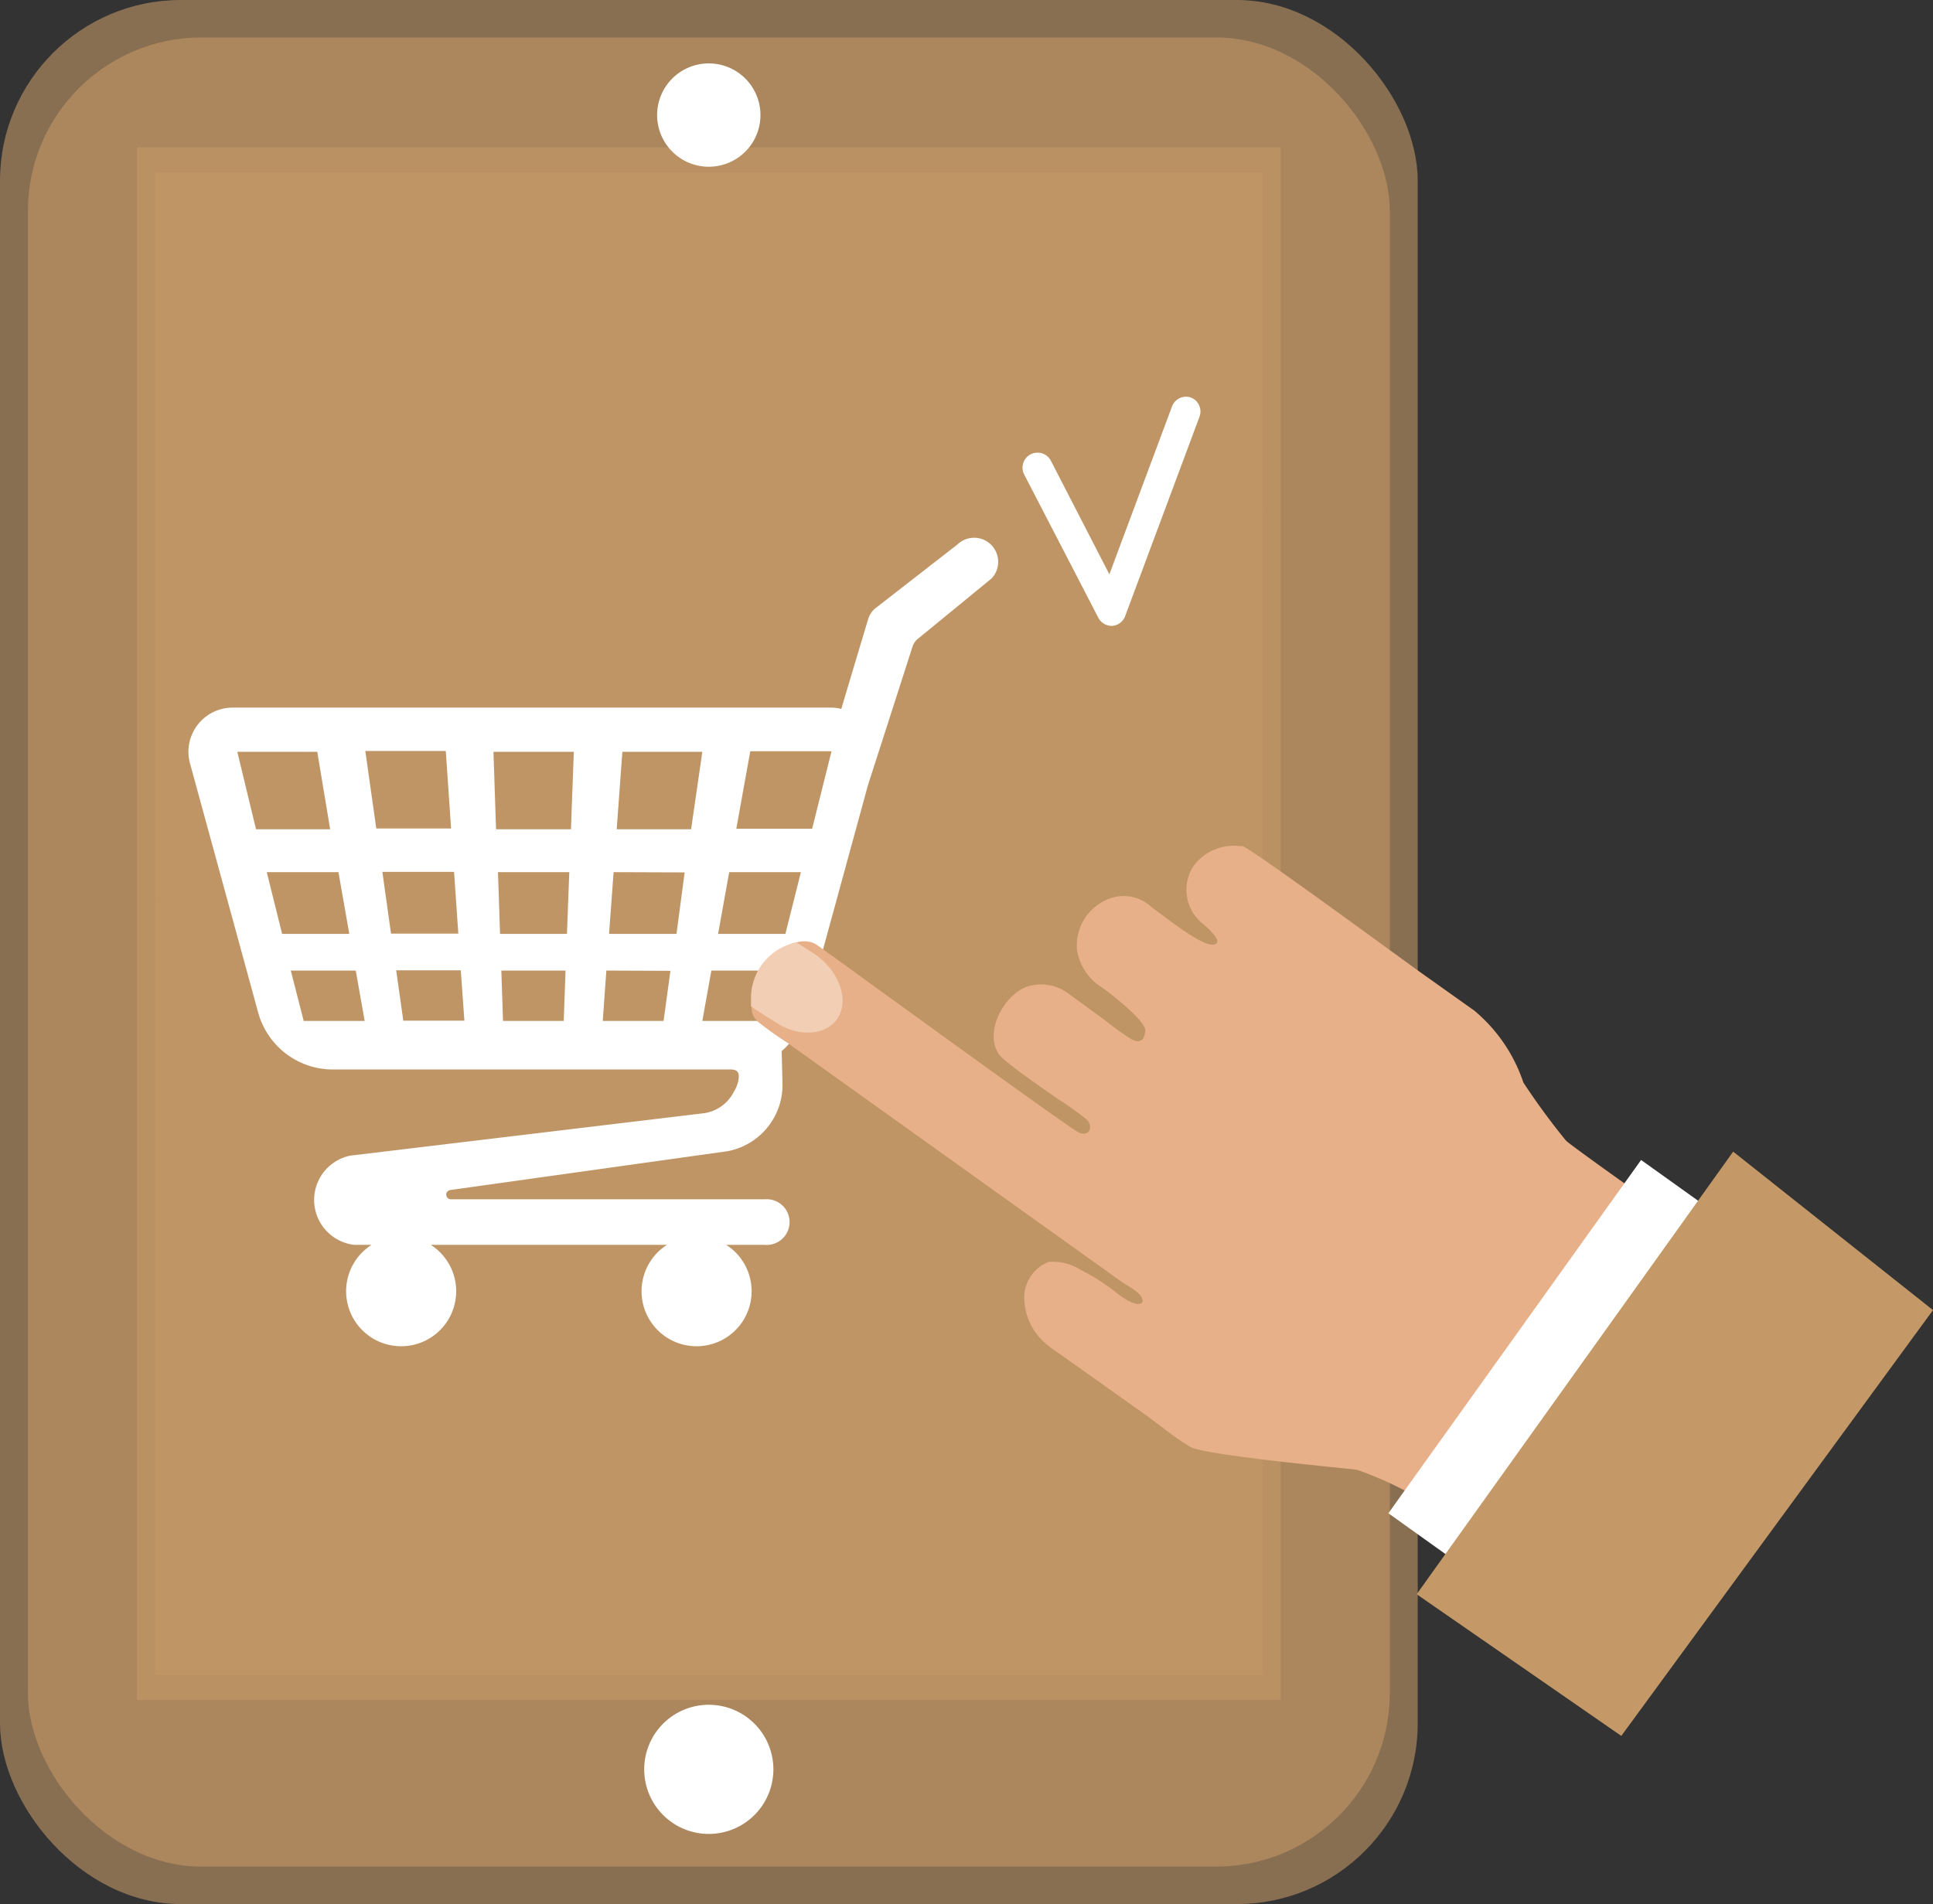 <svg id="Lag_1" data-name="Lag 1" xmlns="http://www.w3.org/2000/svg" viewBox="0 0 149.64 147.43"><rect x="0" y="0" width="149.64" height="147.43" fill="#333333" stroke="none"/><defs><style>.cls-1,.cls-4{fill:#c59967;}.cls-1{opacity:0.59;}.cls-2{fill:#fff;}.cls-3{fill:#e7b088;}.cls-5{fill:#f2ceb5;}</style></defs><rect class="cls-1" width="109.75" height="147.43" rx="14"/><rect class="cls-1" x="2.16" y="2.9" width="105.43" height="141.63" rx="13.45"/><polygon class="cls-1" points="99.14 38.54 99.14 11.42 69.16 11.42 10.6 11.42 10.6 69.97 10.6 127.09 10.6 131.63 99.14 131.63 99.14 38.54"/><polygon class="cls-1" points="12.02 13.35 12.02 70.03 68.7 13.35 12.02 13.35"/><polygon class="cls-1" points="12.02 129.7 97.72 129.7 97.72 39.6 12.02 125.3 12.02 129.7"/><polygon class="cls-1" points="97.72 39.6 97.72 13.35 68.7 13.35 12.02 70.03 12.02 125.3 97.72 39.6"/><path class="cls-2" d="M55.5,143.29a5,5,0,1,1,5-5A5,5,0,0,1,55.5,143.29Z" transform="translate(-0.63 -1.29)"/><path class="cls-2" d="M55.5,14.2a4,4,0,1,1,4-4A4,4,0,0,1,55.5,14.2Z" transform="translate(-0.63 -1.29)"/><path class="cls-2" d="M77.42,43.54a1.86,1.86,0,0,0-2.66-.1l-6.43,5a1.81,1.81,0,0,0-.5.81c-1.42,4.73-1.9,6.35-2.07,6.93a3.3,3.3,0,0,0-.76-.1H18.63a3.42,3.42,0,0,0-3.28,4.36l5.26,19.23a6,6,0,0,0,5.81,4.43H57.2c.42,0,.51.16.55.22.18.3,0,1-.29,1.47a3.09,3.09,0,0,1-2.29,1.69L27.75,90.77a3.5,3.5,0,0,0,.33,6.91h1.31a4.26,4.26,0,1,0,4.59,0H52.26a4.26,4.26,0,1,0,4.59,0h3a1.77,1.77,0,1,0,0-3.53H35.56a.36.36,0,0,1-.05-.72l21.42-3A5.22,5.22,0,0,0,61.2,85l-.06-2.32a6,6,0,0,0,1.87-3l4.81-17.59,3.45-10.73a1.41,1.41,0,0,1,.31-.52l5.81-4.76A1.87,1.87,0,0,0,77.42,43.54ZM62.63,68.82l-1.2,4.78H56.22l.86-4.78Zm-5-3.36,1.08-6H65l-1.5,6Zm-5.1,11L52,80.34H47.29l.28-3.9Zm1.1-7.62L53,73.6H47.78l.35-4.78ZM55,59.5l-.87,6H48.37l.44-6Zm5.68,16.94-1,3.9H55l.7-3.9Zm-16.27,0-.14,3.9H39.57l-.13-3.9Zm.29-7.62-.18,4.78H39.34l-.16-4.78Zm.35-9.32-.22,6h-5.8l-.2-6ZM26.83,68.82l.84,4.78h-5.2l-1.19-4.78Zm1.34,7.62.69,3.9H24.14l-1-3.9Zm7.38-11H29.76l-.85-6h6.23Zm.56,8.14H30.9l-.67-4.78h5.55Zm.47,6.74H31.85l-.55-3.9h5ZM25.19,59.5l1,6H20.45L19,59.5Z" transform="translate(-0.63 -1.29)"/><path class="cls-2" d="M92.85,32.08a1.16,1.16,0,0,0-1.49.68l-4.85,13L82,37A1.16,1.16,0,0,0,79.9,38l5.76,11.13a1.17,1.17,0,0,0,1,.62h.07a1.16,1.16,0,0,0,1-.75l5.76-15.45A1.16,1.16,0,0,0,92.85,32.08Z" transform="translate(-0.63 -1.29)"/><path class="cls-3" d="M128.46,94.61c0,.22-.47.67-.59.84l-1.15,1.6c-1.17,1.64-.39,1.86-1.56,3.48-2.83,4-6.29,7.51-9.13,11.47l-3.14,4.39c-.18.26-.86,1.55-1.18,1.58-.17,0-.67-.41-.83-.48s-.78-.43-1.52-.8a27.63,27.63,0,0,0-3.66-1.59C105.12,115,94,114,92.77,113.32c-1.41-.84-2.73-2-4.08-2.92l-5.63-4c-.42-.3-.89-.59-1.28-.92a4.7,4.7,0,0,1-1.85-4A3,3,0,0,1,81.8,99a4,4,0,0,1,2.47.6,16.38,16.38,0,0,1,2.92,1.89c1.19.91,1.91.92,1.89.5,0-.58-1.24-1.17-1.62-1.45L61.54,82a27.12,27.12,0,0,1-2.25-1.61,1.52,1.52,0,0,1-.47-.89,2.74,2.74,0,0,1,0-.28v0c0-.21,0-.43,0-.63a4.39,4.39,0,0,1,2.91-4.15,4.89,4.89,0,0,1,.58-.19h0a2.29,2.29,0,0,1,.73-.07,1.58,1.58,0,0,1,.8.26c.43.29.83.6,1.25.89,1.57,1.13,18,13.08,19,13.62.78.43,1.28-.38.64-1a24.87,24.87,0,0,0-2.13-1.52c-1-.69-4.26-2.92-4.67-3.55-1.11-1.73.42-4.52,2.17-5.18a3.52,3.52,0,0,1,3.32.58l2.74,2a20.21,20.21,0,0,0,2.08,1.49c.7.36,1,0,1.05-.69S86.85,78.4,86,77.79a4.16,4.16,0,0,1-2-3,3.86,3.86,0,0,1,2.76-4,3.16,3.16,0,0,1,3.06.78c1,.68,4.39,3.5,5,2.74.28-.33-.83-1.3-1.15-1.56a3.34,3.34,0,0,1-.59-4.48,3.89,3.89,0,0,1,3.59-1.46h0a.12.12,0,0,1,.1,0h.07s0,0,0,0h0c.89.37,9.93,7,13.7,9.73l4.22,3a12.35,12.35,0,0,1,3.8,5.57,54.12,54.12,0,0,0,3.3,4.5c.13.15,2.68,2,4.46,3.26l1.61,1.16C128.16,94.28,128.48,94.4,128.46,94.61Z" transform="translate(-0.63 -1.29)"/><rect class="cls-2" x="103.74" y="103.41" width="33.63" height="6.57" transform="translate(-36.98 141.4) rotate(-54.43)"/><polygon class="cls-4" points="149.64 101.44 134.17 89.17 109.67 123.44 125.51 134.41 149.64 101.44"/><path class="cls-5" d="M65.59,79.94c-.78,1.5-3,1.74-4.86.54l-1.58-1-.38-.27c0-.21,0-.43,0-.63a4.39,4.39,0,0,1,2.91-4.15,4.89,4.89,0,0,1,.58-.19h0l1.26.81C65.43,76.24,66.35,78.45,65.59,79.94Z" transform="translate(-0.63 -1.29)"/></svg>